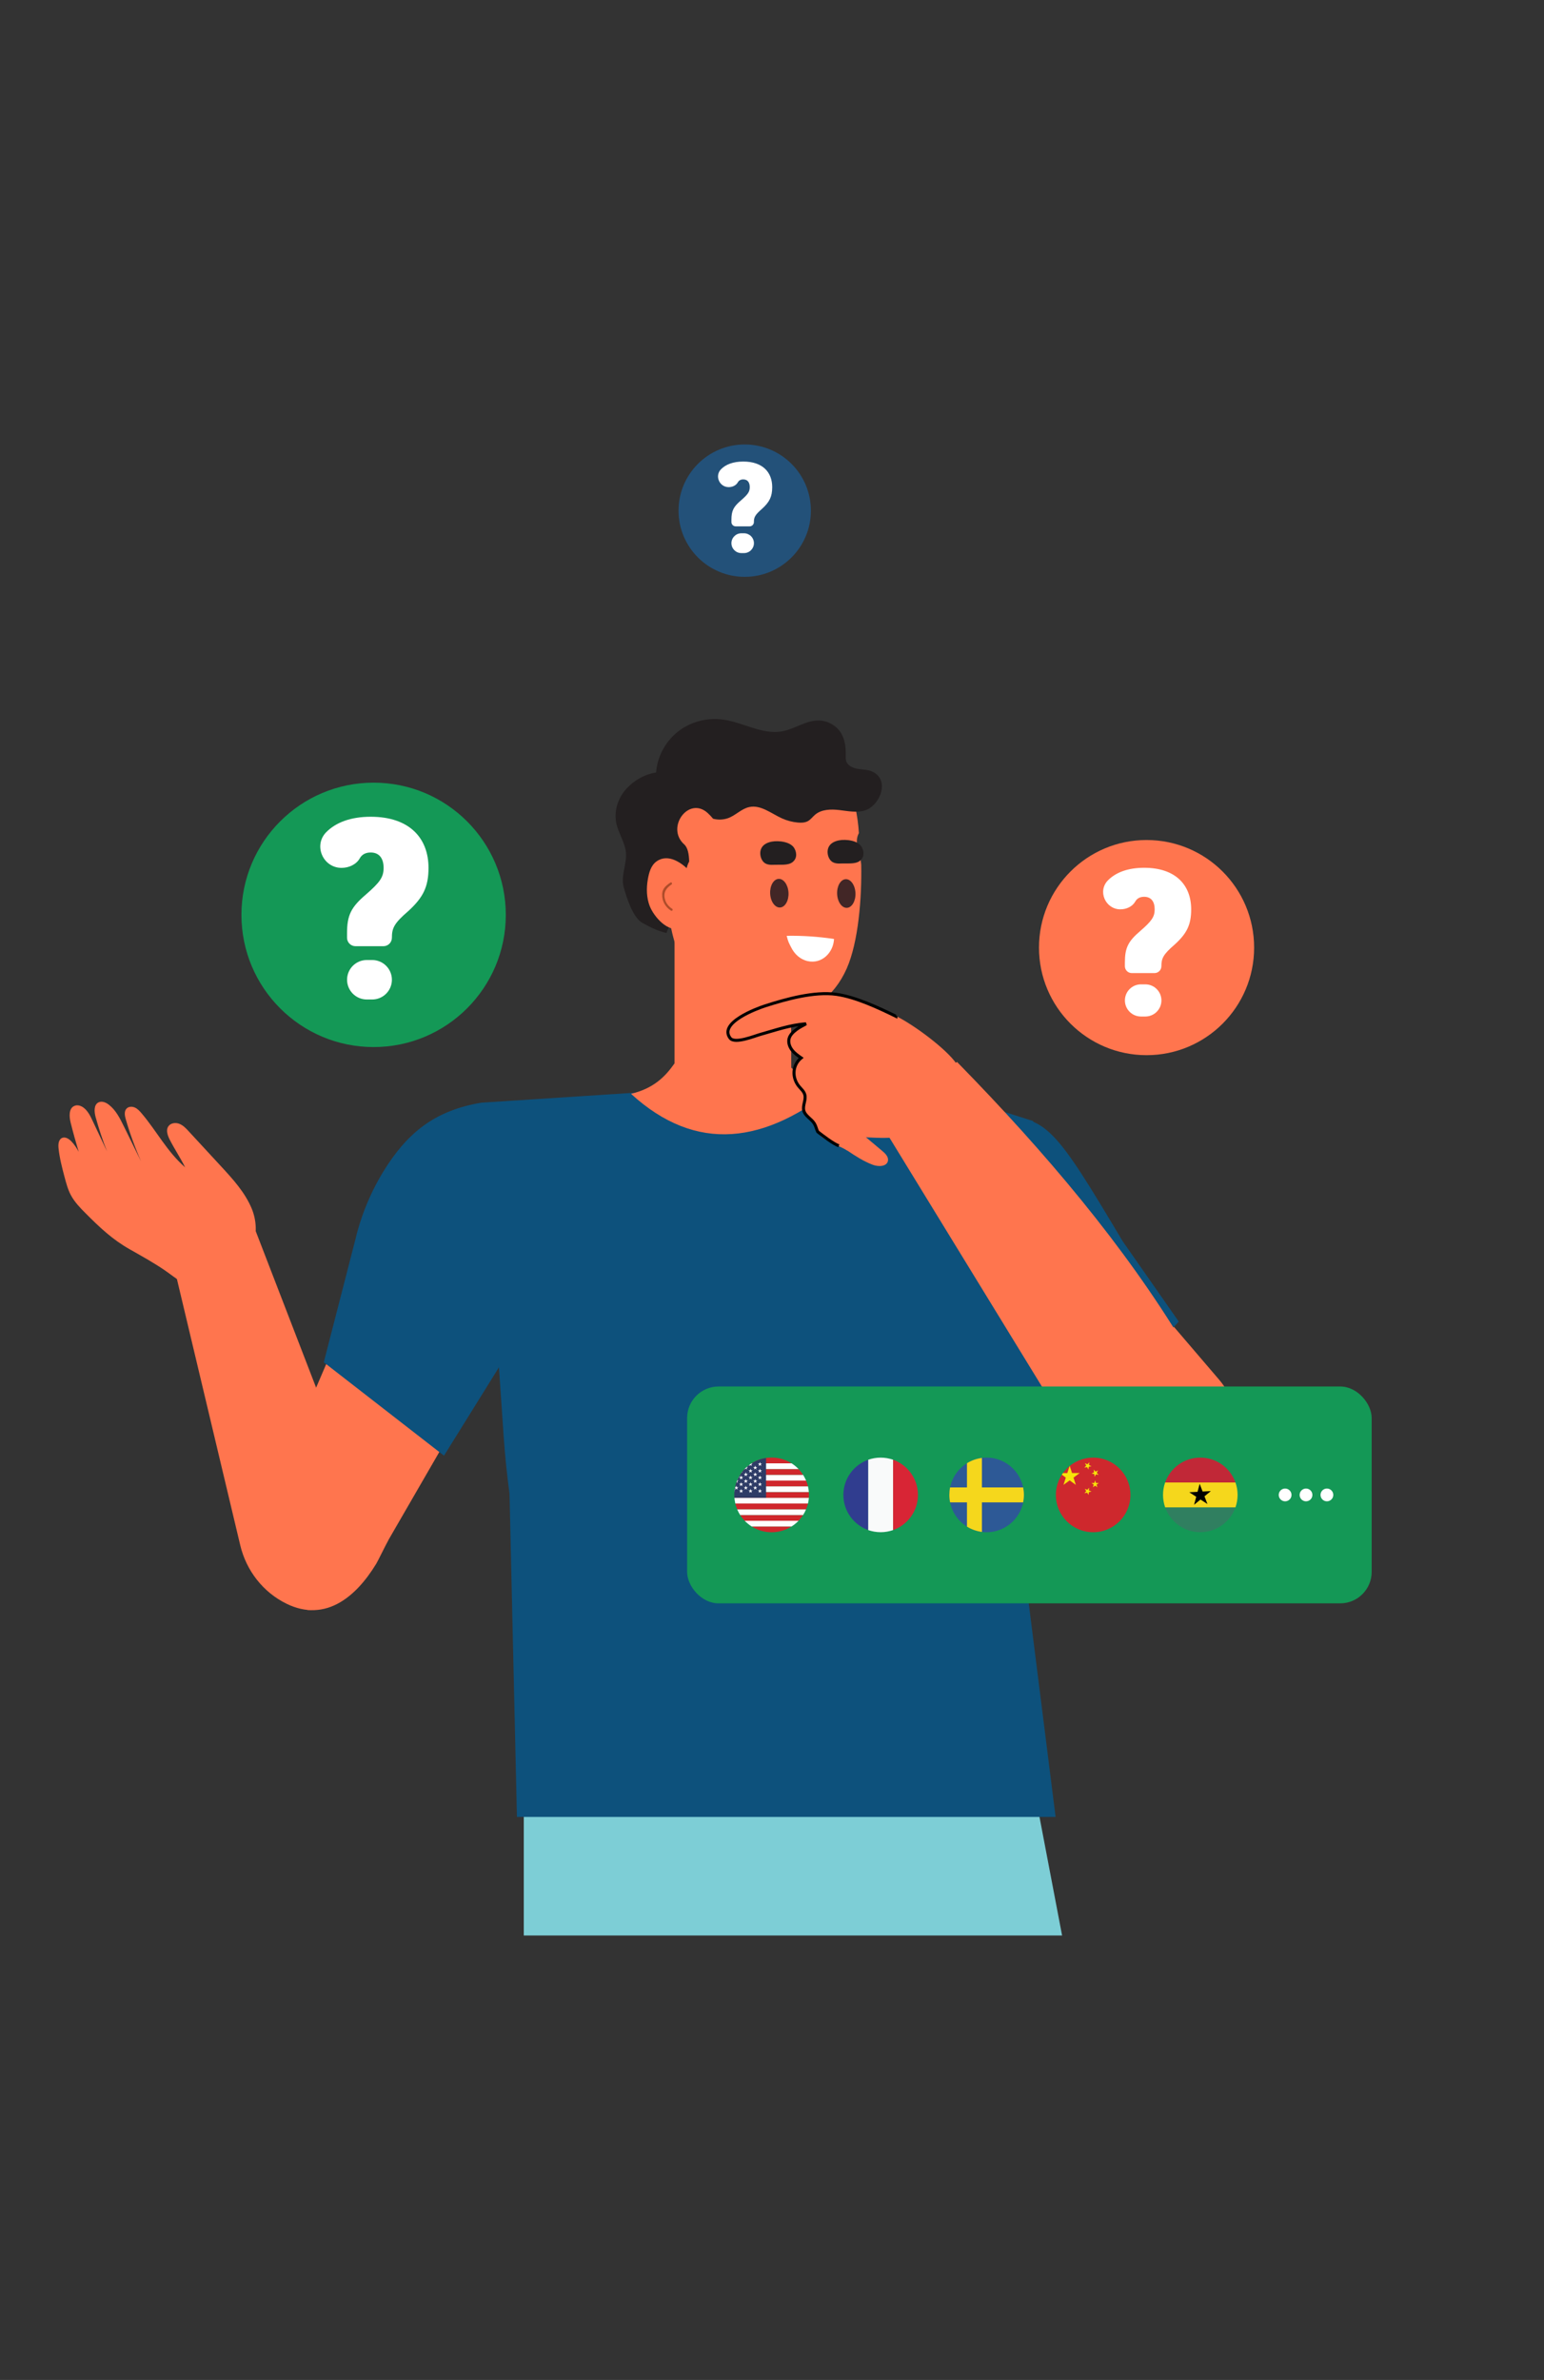 <?xml version="1.0" encoding="UTF-8"?><svg id="Calque_1" xmlns="http://www.w3.org/2000/svg" viewBox="0 0 510 786"><rect x="0" y="0" width="510" height="786" fill="#333333" stroke="none"/><defs><style>.cls-1{fill:#ff754e;}.cls-2{fill:#d82535;}.cls-2,.cls-3,.cls-4,.cls-5,.cls-6,.cls-7,.cls-8,.cls-9,.cls-10,.cls-11,.cls-12,.cls-13,.cls-14{fill-rule:evenodd;}.cls-15{fill:#231f20;}.cls-3{fill:#fefefe;}.cls-4{fill:#d0272c;}.cls-16{fill:#7dced6;}.cls-17{fill:#235179;}.cls-5{fill:#2d5996;}.cls-6{fill:#f9fafa;}.cls-7{fill:#303d8f;}.cls-18{fill:#fff;}.cls-9{fill:#307f60;}.cls-10{fill:#ce282d;}.cls-11{fill:#f5d71c;}.cls-12{fill:#2e3c66;}.cls-13{fill:#f7e30a;}.cls-19{fill:#0d517c;}.cls-20{fill:#149856;}.cls-21{fill:none;stroke:#000;}.cls-14{fill:#c12837;}.cls-22{fill:#ae4c2a;}.cls-23{fill:#422626;}</style></defs><path class="cls-16" d="M350.82,639.21h-177.81v-44.38c.26-3.6,167.08-11.9,167.08-11.9l10.73,56.28Z"/><path class="cls-1" d="M83.62,411.39c1.23-3.88,1.2-8.15-.46-12.21-2.22-5.36-6.21-9.73-10.14-13.99-3.55-3.86-7.1-7.71-10.66-11.54-.89-.97-1.84-1.99-3.07-2.48-1.23-.51-2.84-.33-3.63.74-.95,1.28-.31,3.06.41,4.49,1.58,3.09,3.53,6,5.08,9.12-6.03-5.26-9.3-11.85-14.39-17.85-.64-.74-1.3-1.48-2.2-1.89-.89-.41-2.04-.38-2.73.31-.89.89-.64,2.38-.28,3.58,1.3,4.55,3.14,9.58,5.06,13.92-1.89-3.88-3.81-7.74-5.7-11.62-1.28-2.6-2.61-5.29-4.88-7.07-.97-.79-2.33-1.38-3.48-.84-1.64.82-1.43,3.17-.95,4.93,1.07,3.81,2.27,7.61,3.76,11.26-1.58-3.37-3.17-6.74-4.78-10.11-.74-1.58-1.53-3.19-2.89-4.26-.87-.69-2.07-1.1-3.09-.66-1.92.79-1.76,3.5-1.28,5.49.82,3.27,1.71,6.49,2.68,9.7-.66-1.25-1.43-2.43-2.43-3.47-.82-.84-2.02-1.61-3.09-1.12-1.15.54-1.28,2.09-1.15,3.35.33,3.22,1.15,6.36,1.97,9.47.56,2.07,1.1,4.19,2.12,6.08,1.23,2.3,3.07,4.19,4.91,6.03,4.6,4.62,8.82,8.61,14.49,11.82,3.96,2.25,7.95,4.44,11.7,7.02,3.42,2.35,7.18,5.85,11.55,5.64,8.33-.38,15.2-6.38,17.53-13.82Z"/><path class="cls-1" d="M161.66,450.9l-38,65.73-1.48,2.58s0,.03-.03.05c-7.84,8.66-14.21,12.51-20.54,12.44l-19.7-20.81,20.8-48.62,8.05-18.8c7.69-19.38,18.73-29.9,32.3-33.91l18.63,41.35h-.03Z"/><path class="cls-1" d="M337.38,377.85c14.64,3.06,24.4,18.36,36.31,43.9l28.92,33.81c8.33,9.73,8.13,24.11-.43,33.63-9.48,10.5-25.68,11.29-36.13,1.76l-49.39-45.05,20.75-68.03-.03-.03Z"/><path class="cls-19" d="M348.69,600.06h-177.94l-2.45-106.77c-.84-6.21-1.48-12.44-1.92-18.69l-7.54-110.42,55.11-3.58,87.05-3.12,40.27,12.76c1.76,41.24-1.92,70.44-8.49,103.31l3.78,30.19,3.02,24.01,9.1,72.35v-.03Z"/><path class="cls-19" d="M117.68,408.2l-10.73,41.7,39.71,30.85,37.51-60.32-25.35-56.23c-14.74,2.5-23.41,9.45-30.59,20.2-4.86,7.28-8.41,15.35-10.58,23.83l.02-.03Z"/><path class="cls-19" d="M329.35,369.43l-13.59,71.02,34.83,39.02,38.76-43.01-18.55-26.58c-22.1-37.08-25.53-42.14-41.47-40.43l.03-.03Z"/><path class="cls-1" d="M276.76,358.27c-23.89,19.67-46.77,22.69-68.33,2.97,7.5-1.78,11.33-5.7,14.38-10.06v-54.59l38.45,24.78v5.24l.06,11.87.04,14.13c4.35,4.09,9.69,5.46,15.4,5.68v-.02Z"/><path class="cls-1" d="M128.18,508.79c-.49.89-3.37,6.77-3.88,7.61,0,0,0,.03-.03.05-3.58,5.87-7.56,10.14-11.83,12.67-5.52,3.27-11.55,3.58-17.76.54-7.77-3.78-13.34-10.96-15.33-19.36l-19.9-83.64-1.58-6.64-.05-.2-3.07-12.87,26.91-7.64,2.04,5.29,21.16,54.83,23.35,49.34-.03.03Z"/><path class="cls-1" d="M362.08,487.18l-72.31-118.03,26.34-18.44c29.64,30.26,55.47,61.09,74.69,92.9,6.08,7.56,8.46,17.42,6.21,26.87-3.37,14.28-15,19.89-34.95,16.73l.03-.03Z"/><path class="cls-1" d="M218.21,267.5c1.06-3.52,12.57-7.61,14.08-10.95.51-1.14,1.08-2.34,1.56-3.58,2.83-.98,5.62-1.85,8.6-1.93,4.08-.12,8.37-.4,12.43.14,3.57.47,7.35,1.97,10.81,3.26,2.69,1.01,5.82,2.63,8.29,4.6,1.35,1.08,2.72,2.4,4.13,3.53.86.69,1.72,1.37,2.58,2.06.4.32.7.56.94.76.1.15.2.31.31.46.18.25.37.48.57.71.62,2.83,1.02,5.68,1.19,8.58-1.77,3.22.47,6.71.77,10.43.21,10.86-.89,25.48-4.8,34.32-8.47,19.14-30.9,19.94-40.63,13.18-12.7-8.81-16.91-18.38-19.2-37.95-.23-1.98-.75-5.57-1-9.96,0-.13-.01-.26-.02-.38,5.74-3.1-2.21-11.79-.57-17.27Z"/><path class="cls-23" d="M276.51,295.2c.1,2.61,1.53,4.68,3.21,4.62,1.67-.06,2.95-2.23,2.85-4.84-.1-2.61-1.53-4.68-3.21-4.62-1.67.06-2.95,2.23-2.85,4.84Z"/><path class="cls-23" d="M254.39,295.14c.13,2.61,1.6,4.66,3.27,4.57,1.67-.09,2.92-2.27,2.79-4.88-.13-2.61-1.6-4.66-3.27-4.57-1.67.09-2.92,2.27-2.79,4.88Z"/><path class="cls-15" d="M274.21,283.99c.95,1.25,2.49,1.25,3.92,1.18,1.77-.09,4.35.28,5.82-.82,2.08-1.55,1.02-3.98.85-4.26-1.03-2.59-5.43-2.98-7.61-2.57-1.35.25-2.76.85-3.43,2.12-.7,1.31-.44,3.19.45,4.35Z"/><path class="cls-15" d="M251.97,284.42c.95,1.25,2.49,1.25,3.92,1.18,1.77-.09,4.35.28,5.82-.82,2.08-1.55,1.02-3.98.85-4.26-1.03-2.59-5.43-2.98-7.61-2.57-1.35.25-2.76.85-3.43,2.12-.7,1.31-.44,3.19.45,4.35Z"/><path class="cls-18" d="M259.86,309.06c5.23-.09,10.45.27,15.62,1.04-.18,4.44-3.95,8.35-8.67,7.32-2.5-.55-4.39-2.33-5.49-4.56-.64-1.29-.98-1.71-1.47-3.8Z"/><path class="cls-15" d="M287.94,254.73c-1.47-.61-3.11-.54-4.69-.82-1.56-.27-3.25-1.04-3.74-2.53-.2-.64-.18-1.31-.16-1.98.07-2.58-.25-5.28-1.66-7.48-1.51-2.35-4.27-3.87-7.09-3.97-4.31-.13-8.05,2.82-12.29,3.58-6.64,1.19-12.99-3.06-19.69-3.91-5.25-.69-10.74.84-14.82,4.11-4.08,3.27-6.71,8.23-7.08,13.4-3.96.58-7.75,2.88-10.27,5.89-2.52,3.03-3.69,7.15-2.85,10.98.73,3.29,2.85,6.23,3.15,9.57.33,3.8-1.73,7.64-.76,11.33.93,3.45,3.05,10.16,6.22,11.91,2.52,1.4,5.13,2.71,7.95,3.31.17-.56.39-1.13.71-1.69,3.57-6.25,4.13-13.64,6.14-20.43.17-.56.38-1.04.63-1.48-.05-2.4-.46-4.6-1.64-5.65-6.19-5.55,1.45-16.02,7.71-10.41.68.61,1.28,1.26,1.83,1.93,1.58.42,3.34.37,4.89-.17,2.54-.88,4.45-3.14,7.08-3.69,3.79-.8,7.23,2.13,10.77,3.74,1.65.74,3.42,1.22,5.22,1.38,1.12.11,2.33.07,3.33-.45.97-.53,1.61-1.48,2.46-2.18,2.11-1.75,5.19-1.82,7.95-1.49,2.76.32,5.6.93,8.27.18,5.2-1.47,8.71-10.35,2.41-12.97Z"/><path class="cls-1" d="M214.64,299.3c1.27,3.26,6,9.09,10.55,7.12,2.3-1,2.09-3.95,2.26-5.92.16-1.81.24-3.63.25-5.45,0-1.29-.59-4.28.31-5.63.55.63,1.01,1.24,1.36,1.77.34.52,1.22.05.88-.48-.43-.66-.99-1.41-1.65-2.17-.03-.21-.18-.39-.38-.43-2.9-3.18-7.44-6.32-11.28-3.68-1.97,1.35-2.58,3.86-2.95,5.96-.52,2.96-.46,6.07.64,8.92Z"/><path class="cls-22" d="M221.45,291.47c.39-.26.75.37.37.63-1.7,1.14-2.71,2.53-2.24,4.64.32,1.45,1.2,2.6,2.44,3.39.39.25.03.88-.37.63-1.62-1.03-2.71-2.65-2.9-4.59-.24-2.4.84-3.45,2.7-4.7Z"/><path class="cls-1" d="M279.86,379.97c2.68,1.79,5.42,3.6,8.46,4.72,1.84.69,4.6.61,4.98-1.3.26-1.3-.87-2.45-1.89-3.29-4.06-3.42-8.15-6.82-12.21-10.24-1.02-.87-2.1-1.74-3.4-2.04-3.25-.77-6.95,2.58-5.39,5.87,1.69,3.52,6.41,4.29,9.43,6.31l.03-.03Z"/><path class="cls-1" d="M295.9,335.61c-5.75-2.81-13.26-6.33-19.6-7.23-7.36-1.02-16.63,1.58-23.58,3.81-2.58.84-15.46,5.54-11.55,10.65,1.53,2.02,8.13-.72,9.99-1.23,5.03-1.4,9.79-3.12,15.08-3.5-1.18.69-1.99,1.02-3.07,1.81-1.1.82-2.2,1.79-2.53,3.09-.33,1.3.15,2.68.97,3.75.82,1.07,1.92,1.84,3.02,2.61-2.94,2.43-3.07,6.54-.74,9.4.72.87,1.64,1.63,1.94,2.73.49,1.71-.77,3.55-.33,5.26.46,1.84,2.58,2.73,3.53,4.37.49.82.64,1.79,1.07,2.63,2.27,4.26,6.26,1.99,9.68,1.79,6.16-.36,12.06.95,18.27-.31,9.3-1.86,25.6-12.46,17.89-23.93-3.22-4.78-14.03-12.85-20.03-15.78v.08Z"/><path class="cls-21" d="M295.9,335.54v.08c-5.75-2.81-13.26-6.33-19.6-7.23-7.36-1.02-16.63,1.58-23.58,3.81-2.58.84-15.46,5.54-11.55,10.65,1.53,2.02,8.13-.72,9.99-1.23,5.03-1.4,9.79-3.12,15.08-3.5-1.18.69-1.99,1.02-3.07,1.81-1.1.82-2.2,1.79-2.53,3.09-.33,1.3.15,2.68.97,3.75.82,1.07,1.92,1.84,3.02,2.61-2.94,2.43-3.07,6.54-.74,9.4.72.87,1.64,1.63,1.94,2.73.49,1.71-.77,3.55-.33,5.26.46,1.84,2.58,2.73,3.53,4.37.49.82.64,1.79,1.07,2.63,1.63,1.31,5.31,4.08,6.98,4.64"/><circle class="cls-20" cx="123.41" cy="302.14" r="43.66"/><path class="cls-18" d="M112.82,286.62c-6.14,0-9.37-7.44-5.05-11.8,3.16-3.18,8.04-5.08,14.68-5.08,12.82,0,19.09,7.07,19.09,16.88,0,6.26-1.77,9.8-6.71,14.3-4.72,4.05-5.38,5.67-5.38,8.77h0c0,1.55-1.25,2.8-2.8,2.8h-9.22c-1.55,0-2.8-1.25-2.8-2.8v-1.47c0-5.97,1.33-8.62,6.26-12.82,4.57-3.98,5.82-5.68,5.82-8.77s-1.4-5.09-4.27-5.09c-1.68,0-2.88.66-3.58,1.89-1.19,2.11-3.63,3.19-6.05,3.19h0ZM121.16,317.05h1.77c3.6,0,6.52,2.92,6.52,6.52h0c0,3.6-2.92,6.52-6.52,6.52h-1.77c-3.6,0-6.52-2.92-6.52-6.52h0c0-3.6,2.92-6.52,6.52-6.52Z"/><circle class="cls-17" cx="245.99" cy="168.65" r="21.86"/><path class="cls-18" d="M240.69,160.88c-3.07,0-4.69-3.73-2.53-5.91,1.58-1.6,4.03-2.54,7.35-2.54,6.42,0,9.56,3.54,9.56,8.45,0,3.14-.89,4.91-3.36,7.16-2.36,2.03-2.69,2.84-2.69,4.39h0c0,.77-.63,1.4-1.4,1.4h-4.62c-.77,0-1.4-.63-1.4-1.4v-.74c0-2.99.66-4.32,3.14-6.42,2.29-1.99,2.91-2.84,2.91-4.39s-.7-2.55-2.14-2.55c-.84,0-1.44.33-1.79.95-.59,1.06-1.82,1.6-3.03,1.6h0ZM244.87,176.12h.89c1.8,0,3.27,1.46,3.27,3.27h0c0,1.8-1.46,3.27-3.27,3.27h-.89c-1.8,0-3.27-1.46-3.27-3.27h0c0-1.8,1.46-3.27,3.27-3.27Z"/><circle class="cls-1" cx="378.72" cy="312.95" r="35.53"/><path class="cls-18" d="M370.1,300.32c-4.99,0-7.63-6.06-4.11-9.6,2.57-2.59,6.55-4.13,11.94-4.13,10.44,0,15.53,5.76,15.53,13.73,0,5.1-1.44,7.98-5.46,11.63-3.84,3.3-4.38,4.62-4.38,7.14h0c0,1.26-1.02,2.28-2.28,2.28h-7.5c-1.26,0-2.28-1.02-2.28-2.28v-1.2c0-4.86,1.08-7.02,5.1-10.44,3.72-3.24,4.74-4.62,4.74-7.14s-1.14-4.14-3.48-4.14c-1.37,0-2.35.54-2.91,1.54-.97,1.72-2.95,2.6-4.92,2.6h0ZM376.88,325.09h1.44c2.93,0,5.31,2.38,5.31,5.31h0c0,2.93-2.38,5.31-5.31,5.31h-1.44c-2.93,0-5.31-2.38-5.31-5.31h0c0-2.93,2.38-5.31,5.31-5.31Z"/><rect class="cls-20" x="226.96" y="457.9" width="226.12" height="71.62" rx="10.4" ry="10.4"/><path class="cls-10" d="M361.08,481.39c6.8,0,12.32,5.52,12.32,12.32s-5.51,12.32-12.32,12.32-12.32-5.51-12.32-12.32,5.51-12.32,12.32-12.32h0Z"/><path class="cls-13" d="M351.28,490.39l.77-2.4-1.32-.97c.11-.18.23-.35.36-.52h1.45s.77-2.36.77-2.36l.02-.02.78,2.37h2.52s-2.04,1.5-2.04,1.5l.77,2.4-2.04-1.48-2.04,1.48h0Z"/><polygon class="cls-13" points="358.31 491.69 359.16 492.03 359.75 491.33 359.68 492.24 360.54 492.59 359.65 492.81 359.58 493.72 359.09 492.95 358.2 493.16 358.79 492.46 358.31 491.69 358.31 491.69"/><polygon class="cls-13" points="362.91 487.08 362.01 486.92 361.57 487.73 361.45 486.82 360.54 486.66 361.36 486.26 361.24 485.35 361.88 486 362.7 485.61 362.27 486.42 362.91 487.08 362.91 487.08"/><polygon class="cls-13" points="360.99 491.18 361.27 490.31 360.53 489.77 361.45 489.77 361.74 488.9 362.02 489.77 362.94 489.77 362.2 490.31 362.48 491.18 361.74 490.65 360.99 491.18 360.99 491.18"/><polygon class="cls-13" points="358.35 483.22 359.18 483.61 359.81 482.93 359.7 483.85 360.53 484.24 359.63 484.41 359.52 485.32 359.07 484.52 358.17 484.69 358.79 484.02 358.35 483.22 358.35 483.22"/><path class="cls-9" d="M408.09,497.81h-23.23c1.69,4.78,6.25,8.21,11.61,8.21s9.92-3.43,11.62-8.21h0Z"/><path class="cls-11" d="M408.09,489.6h-23.23c-.45,1.28-.7,2.67-.7,4.1s.25,2.82.7,4.11h23.23c.45-1.28.7-2.67.7-4.11s-.25-2.82-.7-4.1h0Z"/><path class="cls-14" d="M384.86,489.6h23.23c-1.69-4.78-6.25-8.21-11.62-8.21s-9.92,3.43-11.61,8.21h0Z"/><polygon class="cls-8" points="397.24 492.59 396.26 490.05 395.56 492.69 392.83 492.83 395.13 494.32 394.42 496.96 396.54 495.23 398.83 496.71 397.85 494.17 399.96 492.44 397.24 492.59 397.24 492.59"/><path class="cls-7" d="M286.79,505.32v-23.23c-4.78,1.69-8.21,6.25-8.21,11.62s3.43,9.92,8.21,11.61h0Z"/><path class="cls-6" d="M295,505.32v-23.23c-1.28-.45-2.67-.7-4.11-.7s-2.82.25-4.11.7v23.23c1.28.45,2.67.7,4.11.7s2.82-.25,4.11-.7h0Z"/><path class="cls-2" d="M295,482.09v23.23c4.78-1.69,8.21-6.25,8.21-11.61s-3.43-9.93-8.21-11.62h0Z"/><path class="cls-5" d="M325.89,481.39c6.8,0,12.32,5.51,12.32,12.32s-5.51,12.32-12.32,12.32-12.32-5.51-12.32-12.32,5.51-12.32,12.32-12.32h0Z"/><path class="cls-11" d="M324.34,505.93v-24.44c-1.79.23-3.47.83-4.94,1.75v20.94c1.47.91,3.14,1.52,4.94,1.75h0Z"/><path class="cls-11" d="M313.82,496.17h24.14c.16-.8.25-1.62.25-2.47s-.09-1.67-.25-2.47h-24.14c-.16.8-.24,1.62-.24,2.47s.08,1.67.25,2.47h0Z"/><path class="cls-4" d="M261.45,504.14h-13.15c1.9,1.2,4.16,1.9,6.57,1.9s4.67-.7,6.57-1.9h0Z"/><path class="cls-3" d="M248.3,504.14h13.15c.85-.54,1.63-1.17,2.32-1.9h-17.79c.69.72,1.47,1.36,2.32,1.9h0Z"/><path class="cls-4" d="M245.98,502.25h17.79c.56-.58,1.06-1.21,1.49-1.9h-20.78c.44.68.94,1.31,1.49,1.9h0Z"/><path class="cls-3" d="M244.49,500.35h20.78c.38-.6.72-1.23.99-1.9h-22.77c.28.66.61,1.3.99,1.9h0Z"/><path class="cls-4" d="M243.49,498.45h22.77c.25-.61.46-1.24.62-1.9h-24c.15.65.36,1.29.62,1.9h0Z"/><path class="cls-3" d="M242.88,496.55h24c.15-.61.25-1.25.3-1.9h-24.59c.05.65.15,1.28.29,1.9h0Z"/><path class="cls-4" d="M242.58,494.66h24.59c.02-.31.04-.63.04-.95s-.01-.64-.04-.95h-24.59c-.02.31-.04.63-.04.95s.01.64.04.95h0Z"/><path class="cls-3" d="M242.58,492.76h24.59c-.05-.65-.15-1.28-.29-1.9h-24c-.14.61-.24,1.25-.29,1.9h0Z"/><path class="cls-4" d="M242.88,490.86h24c-.15-.65-.36-1.29-.61-1.9h-22.77c-.25.61-.46,1.24-.61,1.9h0Z"/><path class="cls-3" d="M243.49,488.97h22.77c-.28-.66-.61-1.3-.99-1.9h-20.79c-.38.6-.72,1.23-.99,1.9h0Z"/><path class="cls-4" d="M244.48,487.07h20.79c-.44-.68-.94-1.32-1.49-1.9h-17.8c-.56.58-1.06,1.22-1.49,1.9h0Z"/><path class="cls-3" d="M245.98,485.17h17.8c-.69-.72-1.47-1.36-2.32-1.9h-13.15c-.85.54-1.63,1.18-2.32,1.9h0Z"/><path class="cls-4" d="M248.3,483.27h13.15c-1.9-1.2-4.16-1.9-6.58-1.9s-4.67.7-6.58,1.9h0Z"/><path class="cls-12" d="M242.58,494.66h10.46v-13.15c-5.94.88-10.5,6.01-10.5,12.19,0,.32.01.64.04.95h0Z"/><path class="cls-3" d="M243.5,488.94h.43l-.43.31.16.5-.37-.28c.07-.18.14-.36.21-.54h0Z"/><path class="cls-3" d="M243.24,490.66l.16.5h.53l-.43.31.16.5-.42-.31-.43.31.16-.5-.2-.14c.01-.06.02-.11.03-.17h.27l.16-.5h0Z"/><path class="cls-3" d="M245.15,486.13l.08.25-.17-.12s.06-.08.09-.12h0Z"/><polygon class="cls-3" points="244.8 487.28 244.97 487.78 245.49 487.78 245.07 488.09 245.23 488.59 244.8 488.28 244.38 488.59 244.54 488.09 244.11 487.78 244.64 487.78 244.8 487.28 244.8 487.28"/><polygon class="cls-3" points="244.8 489.49 244.97 489.99 245.49 489.99 245.07 490.3 245.23 490.8 244.8 490.49 244.38 490.8 244.54 490.3 244.11 489.99 244.64 489.99 244.8 489.49 244.8 489.49"/><polygon class="cls-3" points="244.8 491.71 244.97 492.21 245.49 492.21 245.07 492.52 245.23 493.02 244.8 492.71 244.38 493.02 244.54 492.52 244.11 492.21 244.64 492.21 244.8 491.71 244.8 491.71"/><path class="cls-3" d="M246.66,484.51h.38l-.43.31.16.5-.43-.31-.43.31.05-.14c.22-.23.46-.46.7-.67h0Z"/><polygon class="cls-3" points="246.35 486.23 246.51 486.73 247.04 486.73 246.61 487.04 246.77 487.54 246.35 487.23 245.92 487.54 246.08 487.04 245.66 486.73 246.19 486.73 246.35 486.23 246.35 486.23"/><polygon class="cls-3" points="246.35 488.44 246.51 488.94 247.04 488.94 246.61 489.25 246.77 489.76 246.35 489.45 245.92 489.76 246.08 489.25 245.66 488.94 246.19 488.94 246.35 488.44 246.35 488.44"/><polygon class="cls-3" points="246.35 490.66 246.51 491.16 247.04 491.16 246.61 491.47 246.77 491.97 246.35 491.66 245.92 491.97 246.08 491.47 245.66 491.16 246.19 491.16 246.35 490.66 246.35 490.66"/><path class="cls-3" d="M248.19,483.34h.41l-.43.31.16.5-.43-.31-.42.31.13-.42c.19-.14.38-.27.57-.39h0Z"/><polygon class="cls-3" points="247.91 485.06 248.08 485.56 248.6 485.56 248.18 485.87 248.34 486.37 247.91 486.06 247.49 486.37 247.65 485.87 247.22 485.56 247.75 485.56 247.91 485.06 247.91 485.06"/><polygon class="cls-3" points="247.91 487.28 248.08 487.78 248.6 487.78 248.18 488.09 248.34 488.59 247.91 488.28 247.49 488.59 247.65 488.09 247.22 487.78 247.75 487.78 247.91 487.28 247.91 487.28"/><polygon class="cls-3" points="247.91 489.49 248.08 489.99 248.6 489.99 248.18 490.3 248.34 490.8 247.91 490.49 247.49 490.8 247.65 490.3 247.22 489.99 247.75 489.99 247.91 489.49 247.91 489.49"/><polygon class="cls-3" points="247.91 491.71 248.08 492.21 248.6 492.21 248.18 492.52 248.34 493.02 247.91 492.71 247.49 493.02 247.65 492.52 247.22 492.21 247.75 492.21 247.91 491.71 247.91 491.71"/><polygon class="cls-3" points="249.46 484.01 249.62 484.51 250.15 484.51 249.72 484.82 249.88 485.32 249.46 485.01 249.03 485.32 249.19 484.82 248.77 484.51 249.29 484.51 249.46 484.01 249.46 484.01"/><polygon class="cls-3" points="249.46 486.23 249.62 486.73 250.15 486.73 249.72 487.04 249.88 487.54 249.46 487.23 249.03 487.54 249.19 487.04 248.77 486.73 249.29 486.73 249.46 486.23 249.46 486.23"/><polygon class="cls-3" points="249.46 488.44 249.62 488.94 250.15 488.94 249.72 489.25 249.88 489.76 249.46 489.45 249.03 489.76 249.19 489.25 248.77 488.94 249.29 488.94 249.46 488.44 249.46 488.44"/><polygon class="cls-3" points="249.46 490.66 249.62 491.16 250.15 491.16 249.72 491.47 249.88 491.97 249.46 491.66 249.03 491.97 249.19 491.47 248.77 491.16 249.29 491.16 249.46 490.66 249.46 490.66"/><polygon class="cls-3" points="251.02 482.84 251.18 483.34 251.71 483.34 251.28 483.65 251.45 484.16 251.02 483.85 250.59 484.16 250.75 483.65 250.33 483.34 250.85 483.34 251.02 482.84 251.02 482.84"/><polygon class="cls-3" points="251.02 485.06 251.18 485.56 251.71 485.56 251.28 485.87 251.45 486.37 251.02 486.06 250.59 486.37 250.75 485.87 250.33 485.56 250.85 485.56 251.02 485.06 251.02 485.06"/><polygon class="cls-3" points="251.02 487.28 251.18 487.78 251.71 487.78 251.28 488.09 251.45 488.59 251.02 488.28 250.59 488.59 250.75 488.09 250.33 487.78 250.85 487.78 251.02 487.28 251.02 487.28"/><polygon class="cls-3" points="251.02 489.49 251.18 489.99 251.71 489.99 251.28 490.3 251.45 490.8 251.02 490.49 250.59 490.8 250.75 490.3 250.33 489.99 250.85 489.99 251.02 489.49 251.02 489.49"/><polygon class="cls-3" points="251.02 491.71 251.18 492.21 251.71 492.21 251.28 492.52 251.45 493.02 251.02 492.71 250.59 493.02 250.75 492.52 250.33 492.21 250.85 492.21 251.02 491.71 251.02 491.71"/><circle class="cls-18" cx="424.49" cy="493.71" r="2.11"/><circle class="cls-18" cx="438.29" cy="493.71" r="2.11"/><circle class="cls-18" cx="431.39" cy="493.71" r="2.11"/></svg>